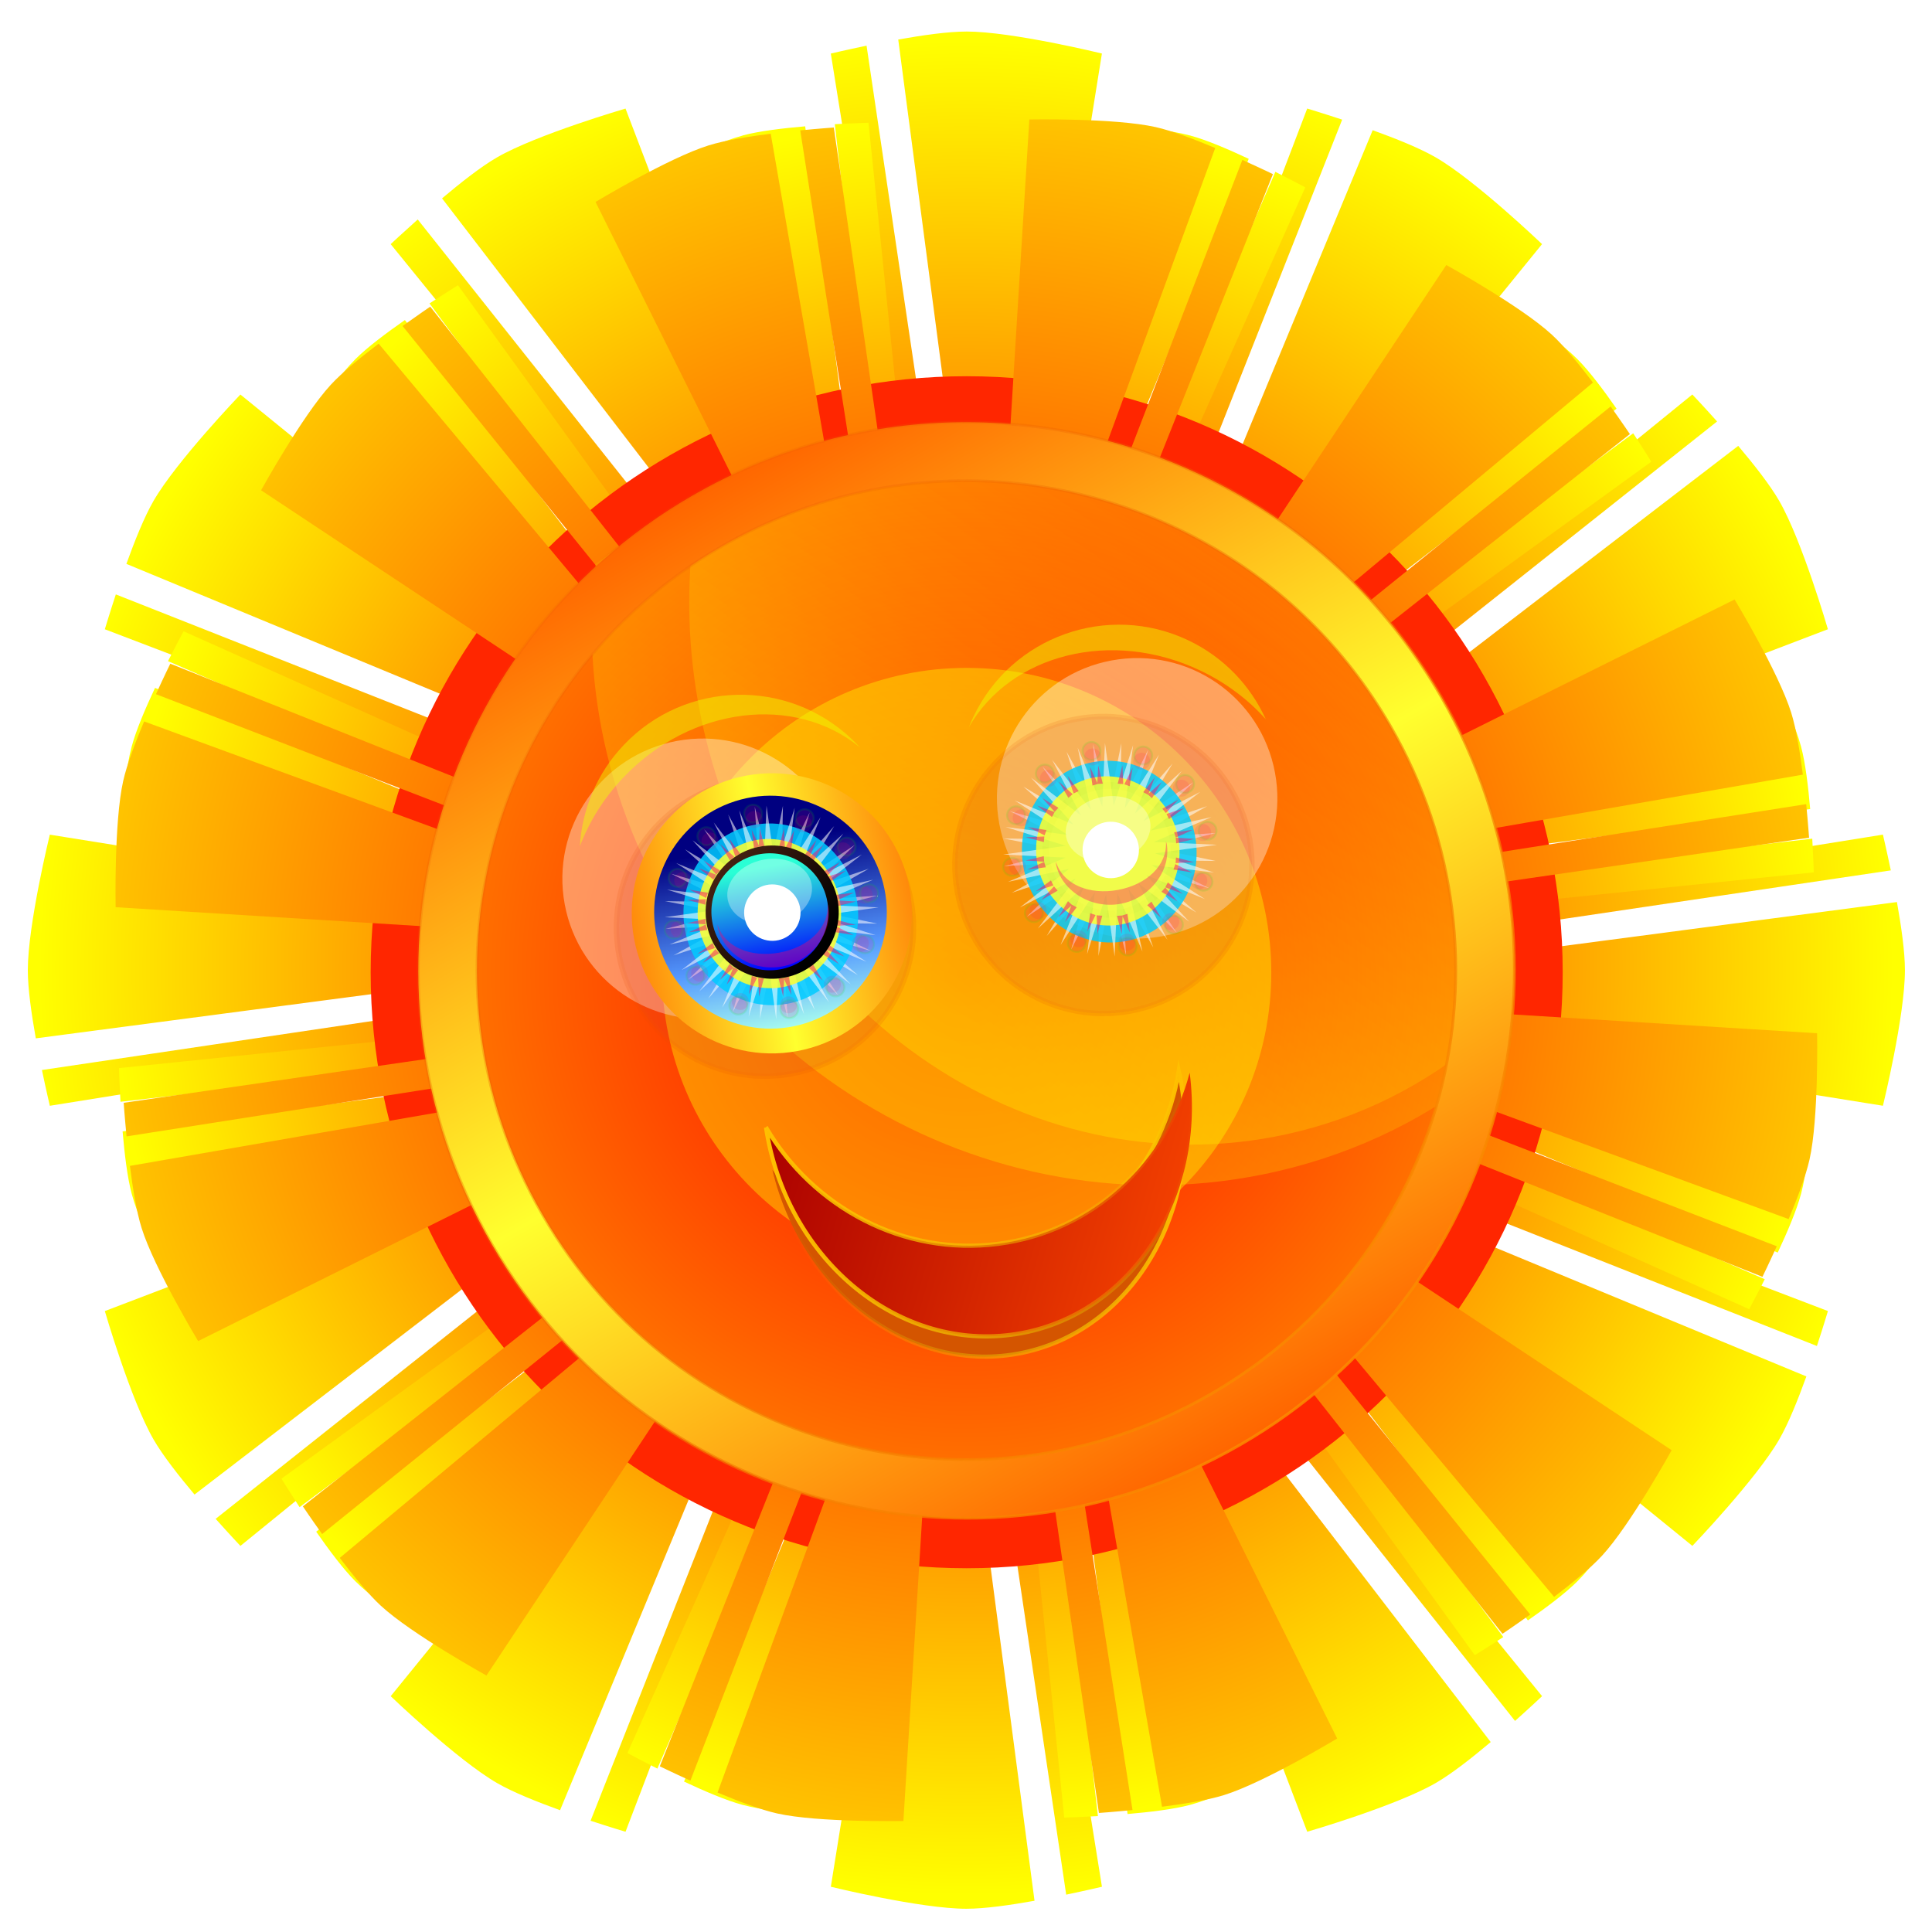<?xml version="1.0" encoding="UTF-8" standalone="no"?>
<!-- Created with Inkscape (http://www.inkscape.org/) -->
<svg
    xmlns:inkscape="http://www.inkscape.org/namespaces/inkscape"
    xmlns:rdf="http://www.w3.org/1999/02/22-rdf-syntax-ns#"
    xmlns="http://www.w3.org/2000/svg"
    xmlns:sodipodi="http://sodipodi.sourceforge.net/DTD/sodipodi-0.dtd"
    xmlns:cc="http://creativecommons.org/ns#"
    xmlns:xlink="http://www.w3.org/1999/xlink"
    xmlns:dc="http://purl.org/dc/elements/1.1/"
    xmlns:svg="http://www.w3.org/2000/svg"
    xmlns:ns1="http://sozi.baierouge.fr"
    id="svg2"
    sodipodi:docname="Sun.svg"
    viewBox="0 0 360 360"
    version="1.1"
    inkscape:version="0.47 r22583"
  >
  <title
      id="title3958"
    >Sun</title
  >
  <defs
      id="defs4"
    >
    <linearGradient
        id="linearGradient4693"
      >
      <stop
          id="stop4695"
          style="stop-color:#ffff00"
          offset="0"
      />
      <stop
          id="stop4697"
          style="stop-color:#ffff00;stop-opacity:0"
          offset="1"
      />
    </linearGradient
    >
    <linearGradient
        id="linearGradient3867"
      >
      <stop
          id="stop3869"
          style="stop-color:#ffbf00"
          offset="0"
      />
      <stop
          id="stop3871"
          style="stop-color:#e3e400;stop-opacity:0"
          offset="1"
      />
    </linearGradient
    >
    <linearGradient
        id="linearGradient3794"
      >
      <stop
          id="stop3796"
          style="stop-color:#ff6600"
          offset="0"
      />
      <stop
          id="stop3802"
          style="stop-color:#ffff2e"
          offset=".5"
      />
      <stop
          id="stop3798"
          style="stop-color:#ff6600"
          offset="1"
      />
    </linearGradient
    >
    <linearGradient
        id="linearGradient3600"
      >
      <stop
          id="stop3602"
          style="stop-color:#ff0000"
          offset="0"
      />
      <stop
          id="stop3604"
          style="stop-color:#ffff00"
          offset="1"
      />
    </linearGradient
    >
    <filter
        id="filter3828"
        height="1.442"
        width="1.442"
        color-interpolation-filters="sRGB"
        y="-.221"
        x="-.221"
        inkscape:collect="always"
      >
      <feGaussianBlur
          id="feGaussianBlur3830"
          stdDeviation="19.447"
          inkscape:collect="always"
      />
    </filter
    >
    <filter
        id="filter3840"
        height="2.03"
        width="2.03"
        color-interpolation-filters="sRGB"
        y="-.515"
        x="-.515"
        inkscape:collect="always"
      >
      <feGaussianBlur
          id="feGaussianBlur3842"
          stdDeviation="45.377"
          inkscape:collect="always"
      />
    </filter
    >
    <linearGradient
        id="linearGradient4457"
      >
      <stop
          id="stop4459"
          style="stop-color:#000080"
          offset="0"
      />
      <stop
          id="stop4461"
          style="stop-color:#5599ff"
          offset=".618"
      />
      <stop
          id="stop4463"
          style="stop-color:#aaffee"
          offset="1"
      />
    </linearGradient
    >
    <filter
        id="filter3970"
        width="1.265"
        y="-.132"
        x="-.133"
        height="1.264"
        color-interpolation-filters="sRGB"
        inkscape:collect="always"
      >
      <feGaussianBlur
          id="feGaussianBlur3972"
          stdDeviation="0.643"
          inkscape:collect="always"
      />
    </filter
    >
    <linearGradient
        id="linearGradient13924-7"
      >
      <stop
          id="stop13926-6"
          style="stop-color:#000000"
          offset="0"
      />
      <stop
          id="stop13928-4"
          style="stop-color:#482212"
          offset="1"
      />
    </linearGradient
    >
    <linearGradient
        id="linearGradient4451"
      >
      <stop
          id="stop4453"
          style="stop-color:#2affd5"
          offset="0"
      />
      <stop
          id="stop4455"
          style="stop-color:#0000ff"
          offset="1"
      />
    </linearGradient
    >
    <filter
        id="filter3851"
        width="1.14"
        y="-.154"
        x="-.07"
        height="1.307"
        color-interpolation-filters="sRGB"
        inkscape:collect="always"
      >
      <feGaussianBlur
          id="feGaussianBlur3853"
          stdDeviation="0.354"
          inkscape:collect="always"
      />
    </filter
    >
    <filter
        id="filter13349"
        inkscape:collect="always"
        color-interpolation-filters="sRGB"
      >
      <feGaussianBlur
          id="feGaussianBlur13351"
          stdDeviation="0.028"
          inkscape:collect="always"
      />
    </filter
    >
    <filter
        id="filter13483"
        inkscape:collect="always"
        color-interpolation-filters="sRGB"
      >
      <feGaussianBlur
          id="feGaussianBlur13485"
          stdDeviation="0.845"
          inkscape:collect="always"
      />
    </filter
    >
    <filter
        id="filter13387"
        inkscape:collect="always"
        color-interpolation-filters="sRGB"
      >
      <feGaussianBlur
          id="feGaussianBlur13389"
          stdDeviation="0.143"
          inkscape:collect="always"
      />
    </filter
    >
    <filter
        id="filter4146"
        inkscape:collect="always"
        color-interpolation-filters="sRGB"
      >
      <feGaussianBlur
          id="feGaussianBlur4148"
          stdDeviation="1.457"
          inkscape:collect="always"
      />
    </filter
    >
    <filter
        id="filter4362"
        inkscape:collect="always"
        color-interpolation-filters="sRGB"
      >
      <feGaussianBlur
          id="feGaussianBlur4364"
          stdDeviation="1.846"
          inkscape:collect="always"
      />
    </filter
    >
    <filter
        id="filter4943"
        height="1.673"
        width="1.673"
        color-interpolation-filters="sRGB"
        y="-.336"
        x="-.336"
        inkscape:collect="always"
      >
      <feGaussianBlur
          id="feGaussianBlur4945"
          stdDeviation="11.208"
          inkscape:collect="always"
      />
    </filter
    >
    <radialGradient
        id="radialGradient5274"
        xlink:href="#linearGradient3600"
        gradientUnits="userSpaceOnUse"
        cy="-2249.1"
        cx="-190"
        gradientTransform="matrix(.988 0 0 .988 -7.553 -27.681)"
        r="330.59"
        inkscape:collect="always"
    />
    <radialGradient
        id="radialGradient5276"
        xlink:href="#linearGradient3600"
        gradientUnits="userSpaceOnUse"
        cy="-2249.1"
        cx="-190"
        gradientTransform="matrix(-.878 .235 .235 .878 167.25 -228.84)"
        r="330.59"
        inkscape:collect="always"
    />
    <radialGradient
        id="radialGradient5278"
        xlink:href="#linearGradient3600"
        gradientUnits="userSpaceOnUse"
        cy="-2249.1"
        cx="-190"
        gradientTransform="matrix(-1.141 .357 .357 1.141 390.08 386.05)"
        r="330.59"
        inkscape:collect="always"
    />
    <linearGradient
        id="linearGradient5280"
        y2="-2143.4"
        xlink:href="#linearGradient4693"
        gradientUnits="userSpaceOnUse"
        x2="-350"
        gradientTransform="matrix(-1.097 .221 -.241 -1.006 -975.5 -4460.5)"
        y1="-2279.1"
        x1="-201.43"
        inkscape:collect="always"
    />
    <linearGradient
        id="linearGradient5282"
        y2="-2143.4"
        xlink:href="#linearGradient4693"
        gradientUnits="userSpaceOnUse"
        x2="-350"
        gradientTransform="matrix(-.977 .214 -.214 -.977 -870.3 -4408.8)"
        y1="-2279.1"
        x1="-201.43"
        inkscape:collect="always"
    />
    <linearGradient
        id="linearGradient5284"
        y2="-2249.1"
        xlink:href="#linearGradient3794"
        gradientUnits="userSpaceOnUse"
        x2="3"
        gradientTransform="matrix(.5 .866 -.866 .5 -2048 -959.99)"
        y1="-2249.1"
        x1="-383"
        inkscape:collect="always"
    />
    <linearGradient
        id="linearGradient5286"
        y2="-2442.6"
        gradientUnits="userSpaceOnUse"
        x2="-383.54"
        gradientTransform="translate(-5.205)"
        y1="-2055.5"
        x1="3.543"
        inkscape:collect="always"
      >
      <stop
          id="stop3885"
          style="stop-color:#ff9600"
          offset="0"
      />
      <stop
          id="stop3887"
          style="stop-color:#e34d00;stop-opacity:0"
          offset="1"
      />
    </linearGradient
    >
    <linearGradient
        id="linearGradient5288"
        y2="-2172.7"
        xlink:href="#linearGradient3867"
        gradientUnits="userSpaceOnUse"
        x2="-95.254"
        gradientTransform="matrix(-.794 .044 .038 .912 -259.07 -175.05)"
        y1="-2172.7"
        x1="-290.5"
        inkscape:collect="always"
    />
    <linearGradient
        id="linearGradient5290"
        y2="-2123.9"
        gradientUnits="userSpaceOnUse"
        x2="-290.9"
        gradientTransform="matrix(-.811 -.044 -.039 .912 -432.04 -199.62)"
        y1="-2221.6"
        x1="-94.854"
        inkscape:collect="always"
      >
      <stop
          id="stop3877"
          style="stop-color:#aa0000"
          offset="0"
      />
      <stop
          id="stop3879"
          style="stop-color:#ff4b00"
          offset="1"
      />
    </linearGradient
    >
    <linearGradient
        id="linearGradient5292"
        y2="-2172.7"
        xlink:href="#linearGradient3867"
        gradientUnits="userSpaceOnUse"
        x2="-95.254"
        gradientTransform="matrix(.811 .044 -.039 .912 -119.18 -182.65)"
        y1="-2172.7"
        x1="-290.5"
        inkscape:collect="always"
    />
    <linearGradient
        id="linearGradient5294"
        y2="278.47"
        xlink:href="#linearGradient3794"
        gradientUnits="userSpaceOnUse"
        x2="33.92"
        y1="278.47"
        x1="93.359"
        inkscape:collect="always"
    />
    <linearGradient
        id="linearGradient5296"
        y2="95.629"
        xlink:href="#linearGradient4457"
        gradientUnits="userSpaceOnUse"
        x2="-1819.5"
        y1="86.21"
        x1="-1820.7"
        inkscape:collect="always"
    />
    <linearGradient
        id="linearGradient5298"
        y2="85.612"
        xlink:href="#linearGradient13924-7"
        gradientUnits="userSpaceOnUse"
        x2="-1815.7"
        y1="92.549"
        x1="-1824.2"
        inkscape:collect="always"
    />
    <linearGradient
        id="linearGradient5300"
        y2="95.449"
        xlink:href="#linearGradient4451"
        gradientUnits="userSpaceOnUse"
        x2="-1819.8"
        y1="85.191"
        x1="-1820.6"
        inkscape:collect="always"
    />
  </defs
  >
  <sodipodi:namedview
      id="base"
      bordercolor="#666666"
      inkscape:pageshadow="2"
      inkscape:window-y="-8"
      pagecolor="#ffffff"
      inkscape:window-height="718"
      inkscape:window-maximized="1"
      inkscape:zoom="0.7"
      inkscape:window-x="-8"
      showgrid="false"
      borderopacity="1.0"
      inkscape:current-layer="layer1"
      inkscape:cx="13.582464"
      inkscape:cy="206.12038"
      inkscape:window-width="1280"
      inkscape:pageopacity="0.0"
      inkscape:document-units="px"
  />
  <g
      id="layer1"
      inkscape:label="Layer 1"
      inkscape:groupmode="layer"
      transform="translate(0 -692.36)"
    >
    <g
        id="g5166"
        transform="matrix(.529 0 0 .529 283.33 2062.9)"
      >
      <g
          id="g4924"
        >
        <path
            id="path3900"
            style="fill:url(#radialGradient5274)"
            d="m-195.2-2579.7c-6.521 0-15.526 1.302-24 2.812l17.969 136.47c-3.062 0.095-6.101 0.263-9.125 0.5l-20-134.81c-7.267 1.517-12.594 2.781-12.594 2.781l21.375 133.25c-15.908 2.193-31.184 6.336-45.594 12.188l-48.094-126.06s-31.285 9.125-45.25 17.188c-5.647 3.261-12.791 8.893-19.375 14.438l83.781 109.19c-2.58 1.604-5.129 3.248-7.625 4.969l-84.719-106.72c-5.535 4.947-9.531 8.688-9.531 8.688l85.125 104.75c-12.438 9.705-23.639 20.906-33.344 33.344l-104.72-85.125s-22.531 23.504-30.594 37.469c-3.261 5.647-6.633 14.094-9.562 22.188l127.16 52.656c-1.441 2.683-2.841 5.399-4.156 8.156l-126.72-50.062c-2.32 7.051-3.875 12.281-3.875 12.281l126.06 48.125c-5.85 14.408-9.995 29.688-12.188 45.594l-133.25-21.375s-7.75 31.624-7.75 47.75c0 6.521 1.302 15.526 2.812 24l136.44-17.969c0.095 3.062 0.263 6.101 0.5 9.125l-134.78 20c1.517 7.266 2.781 12.594 2.781 12.594l133.25-21.375c2.192 15.905 6.306 31.186 12.156 45.594l-126.03 48.094s9.093 31.254 17.156 45.219c3.26 5.647 8.893 12.822 14.438 19.406l109.19-83.812c1.606 2.584 3.245 5.156 4.969 7.656l-106.72 84.719c4.947 5.535 8.719 9.531 8.719 9.531l104.72-85.125c9.705 12.438 20.905 23.639 33.344 33.344l-85.125 104.72s23.503 22.531 37.469 30.594c5.647 3.26 14.094 6.633 22.188 9.562l52.656-127.16c2.682 1.441 5.4 2.81 8.156 4.125l-50.062 126.75c7.051 2.32 12.312 3.875 12.312 3.875l48.094-126.03c14.408 5.85 29.689 9.964 45.594 12.156l-21.375 133.25s31.624 7.75 47.75 7.75c6.521 0 15.526-1.302 24-2.812l-17.969-136.47c3.062-0.095 6.101-0.232 9.125-0.469l20 134.78c7.267-1.517 12.594-2.781 12.594-2.781l-21.375-133.25c15.905-2.192 31.186-6.306 45.594-12.156l48.094 126.03s31.285-9.093 45.25-17.156c5.647-3.261 12.791-8.893 19.375-14.438l-83.812-109.19c2.582-1.605 5.127-3.278 7.625-5l84.75 106.75c5.535-4.947 9.531-8.719 9.531-8.719l-85.125-104.72c12.439-9.705 23.638-20.905 33.344-33.344l104.72 85.125s22.531-23.535 30.594-37.5c3.26-5.647 6.633-14.094 9.562-22.188l-127.13-52.656c1.431-2.665 2.818-5.386 4.125-8.125l126.72 50.062c2.32-7.052 3.875-12.312 3.875-12.312l-126.03-48.125c5.845-14.4 9.965-29.667 12.156-45.562l133.25 21.375s7.75-31.624 7.75-47.75c0-6.521-1.302-15.526-2.812-24l-136.44 17.969c-0.094-3.053-0.264-6.109-0.5-9.125l134.78-20c-1.517-7.266-2.781-12.594-2.781-12.594l-133.25 21.375c-2.192-15.901-6.308-31.189-12.156-45.594l126.03-48.125s-9.093-31.254-17.156-45.219c-3.26-5.647-8.893-12.791-14.438-19.375l-109.16 83.781c-1.617-2.601-3.295-5.14-5.031-7.656l106.75-84.719c-4.947-5.535-8.719-9.5-8.719-9.5l-104.72 85.125c-9.714-12.449-20.924-23.664-33.375-33.375l85.156-104.72s-23.503-22.5-37.469-30.562c-5.647-3.261-14.094-6.633-22.188-9.562l-52.656 127.12c-2.682-1.441-5.4-2.81-8.156-4.125l50.062-126.72c-7.051-2.32-12.312-3.906-12.312-3.906l-48.094 126.06c-14.41-5.852-29.686-9.995-45.594-12.188l21.375-133.25s-31.624-7.75-47.75-7.75z"
        />
        <path
            id="path3804"
            style="fill:url(#radialGradient5276)"
            d="m-273.99-2543.1c5.799-1.554 14.118-2.541 22.014-3.218l16.539 125.65c2.745-0.645 5.489-1.22 8.234-1.73l-14.338-124.66c6.824-0.382 11.863-0.527 11.863-0.527l12.743 123.59c14.669-1.841 29.242-1.796 43.451-0.026l12.731-123.57s29.996 0.66 44.337 4.502c5.799 1.554 13.494 4.86 20.671 8.223l-48.49 117.07c2.676 0.811 5.335 1.666 7.965 2.602l49.912-115.09c6.101 3.081 10.546 5.455 10.546 5.455l-50.742 113.44c13.374 5.667 26.004 12.959 37.599 21.708l72.844-100.66s25.638 15.533 36.136 26.031c4.245 4.245 9.257 10.953 13.791 17.453l-100.53 77.128c1.921 2.042 3.813 4.124 5.64 6.263l100.76-74.718c3.743 5.718 6.373 9.999 6.373 9.999l-100.64 72.838c8.636 11.419 15.963 24.021 21.703 37.643l113.41-50.762s14.428 26.277 18.271 40.618c1.554 5.799 2.541 14.118 3.218 22.014l-125.62 16.532c0.645 2.745 1.22 5.489 1.73 8.234l124.63-14.331c0.382 6.824 0.528 11.862 0.528 11.862l-123.59 12.743c1.84 14.667 1.823 29.237 0.054 43.444l123.54 12.738s-0.639 29.961-4.482 44.302c-1.554 5.799-4.853 13.522-8.215 20.699l-117.07-48.517c-0.813 2.681-1.657 5.359-2.594 7.993l115.09 49.912c-3.081 6.101-5.482 10.554-5.482 10.554l-113.41-50.75c-5.667 13.374-12.958 26.004-21.708 37.599l100.66 72.844s-15.533 25.638-26.031 36.136c-4.245 4.245-10.953 9.257-17.453 13.791l-77.128-100.53c-2.042 1.921-4.133 3.786-6.271 5.612l74.725 100.79c-5.718 3.743-10.026 6.38-10.026 6.38l-72.803-100.62c-11.419 8.636-24.028 15.936-37.651 21.675l50.762 113.41s-26.277 14.428-40.618 18.271c-5.799 1.554-14.118 2.542-22.014 3.218l-16.539-125.65c-2.745 0.645-5.481 1.248-8.227 1.758l14.331 124.63c-6.824 0.382-11.863 0.527-11.863 0.527l-12.743-123.59c-14.667 1.84-29.237 1.823-43.444 0.054l-12.738 123.54s-29.989-0.632-44.33-4.475c-5.799-1.554-13.494-4.86-20.671-8.223l48.517-117.07c-2.679-0.812-5.34-1.693-7.973-2.63l-49.932 115.13c-6.101-3.081-10.554-5.483-10.554-5.483l50.749-113.41c-13.374-5.667-26.004-12.958-37.599-21.708l-72.844 100.66s-25.645-15.561-36.143-26.059c-4.245-4.245-9.257-10.953-13.791-17.453l100.51-77.121c-1.908-2.029-3.79-4.119-5.605-6.243l-100.76 74.718c-3.743-5.718-6.38-10.026-6.38-10.026l100.61-72.83c-8.629-11.414-15.932-24.009-21.668-37.623l-113.41 50.762s-14.428-26.277-18.271-40.618c-1.554-5.799-2.541-14.118-3.218-22.014l125.62-16.532c-0.644-2.738-1.221-5.496-1.73-8.234l-124.63 14.331c-0.382-6.824-0.528-11.863-0.528-11.863l123.59-12.743c-1.84-14.663-1.822-29.24-0.054-43.444l-123.55-12.766s0.639-29.961 4.482-44.302c1.554-5.799 4.86-13.494 8.223-20.671l117.04 48.497c0.818-2.699 1.706-5.356 2.65-8.008l-115.12-49.905c3.081-6.101 5.49-10.526 5.49-10.526l113.41 50.75c5.672-13.386 12.969-26.031 21.728-37.634l-100.68-72.836s15.541-25.61 26.039-36.108c4.245-4.245 10.953-9.257 17.453-13.791l77.121 100.51c2.042-1.92 4.133-3.786 6.271-5.612l-74.717-100.76c5.718-3.743 10.019-6.408 10.019-6.408l72.81 100.65c11.42-8.638 24.019-15.963 37.643-21.703l-50.762-113.41s26.277-14.428 40.618-18.271z"
        />
        <path
            id="path3826"
            sodipodi:rx="105.71429"
            sodipodi:ry="105.71429"
            style="filter:url(#filter3828);fill:#ff2600"
            sodipodi:type="arc"
            d="m-165.71-2289.1c0 58.384-47.33 105.71-105.71 105.71-58.384 0-105.71-47.33-105.71-105.71 0-58.384 47.33-105.71 105.71-105.71 58.384 0 105.71 47.33 105.71 105.71z"
            transform="matrix(1.986 0 0 1.986 343.95 2297.8)"
            sodipodi:cy="-2289.0664"
            sodipodi:cx="-271.42856"
        />
        <path
            id="path3813"
            style="fill:url(#radialGradient5278)"
            d="m-285.98-2539.6c5.731-1.791 14.002-3.119 21.863-4.118l21.68 124.86c2.717-0.757 5.434-1.444 8.156-2.066l-19.44-123.96c6.802-0.662 11.831-1.014 11.831-1.014l17.803 122.97c14.581-2.441 29.144-2.994 43.414-1.809l7.651-123.99s29.998-0.571 44.485 2.68c5.858 1.315 13.682 4.303 20.991 7.368l-43.646 118.96c2.707 0.701 5.399 1.446 8.065 2.273l45.148-117.05c6.222 2.828 10.761 5.017 10.761 5.017l-46.045 115.43c13.595 5.113 26.514 11.881 38.458 20.147l68.653-103.56s26.253 14.468 37.174 24.527c4.416 4.068 9.699 10.564 14.496 16.873l-97.286 81.188c2.003 1.962 3.979 3.964 5.892 6.026l97.613-78.789c3.974 5.56 6.777 9.729 6.777 9.729l-97.569 76.906c9.097 11.055 16.935 23.346 23.229 36.721l111.23-55.372s15.494 25.663 19.922 39.834c1.791 5.731 3.119 14.002 4.118 21.863l-124.83 21.672c0.757 2.717 1.444 5.434 2.066 8.156l123.94-19.432c0.662 6.802 1.014 11.831 1.014 11.831l-122.97 17.803c2.441 14.579 3.021 29.137 1.836 43.405l123.96 7.659s0.59 29.962-2.661 44.449c-1.315 5.858-4.294 13.71-7.359 21.018l-118.97-43.673c-0.702 2.712-1.436 5.422-2.264 8.092l117.05 45.148c-2.828 6.222-5.045 10.77-5.045 10.77l-115.4-46.054c-5.114 13.596-11.881 26.514-20.147 38.458l103.56 68.653s-14.468 26.253-24.527 37.174c-4.068 4.416-10.564 9.699-16.873 14.496l-81.188-97.286c-1.961 2.003-3.974 3.952-6.035 5.864l78.797 97.641c-5.56 3.974-9.756 6.786-9.756 6.786l-76.87-97.55c-11.055 9.097-23.354 16.908-36.73 23.202l55.371 111.23s-25.663 15.494-39.834 19.922c-5.731 1.79-14.002 3.119-21.863 4.118l-21.68-124.86c-2.717 0.757-5.425 1.472-8.148 2.094l19.432 123.94c-6.802 0.662-11.831 1.014-11.831 1.014l-17.803-122.97c-14.579 2.44-29.137 3.021-43.405 1.836l-7.659 123.96s-29.99 0.599-44.476-2.652c-5.858-1.315-13.682-4.303-20.991-7.368l43.673-118.97c-2.71-0.701-5.405-1.473-8.074-2.3l-45.167 117.08c-6.222-2.828-10.77-5.045-10.77-5.045l46.054-115.4c-13.596-5.113-26.513-11.881-38.458-20.147l-68.653 103.56s-26.262-14.496-37.182-24.554c-4.416-4.068-9.699-10.564-14.496-16.873l97.258-81.179c-1.99-1.949-3.956-3.96-5.856-6.008l-97.613 78.788c-3.975-5.56-6.786-9.756-6.786-9.756l97.541-76.897c-9.09-11.05-16.903-23.335-23.193-36.702l-111.23 55.371s-15.494-25.663-19.922-39.834c-1.79-5.731-3.119-14.002-4.118-21.863l124.83-21.672c-0.755-2.709-1.445-5.441-2.066-8.156l-123.94 19.432c-0.662-6.802-1.014-11.831-1.014-11.831l122.97-17.803c-2.44-14.576-3.02-29.141-1.836-43.405l-123.97-7.687s-0.59-29.962 2.661-44.449c1.315-5.858 4.303-13.682 7.368-20.991l118.93 43.654c0.706-2.73 1.485-5.422 2.319-8.11l-117.07-45.14c2.828-6.222 5.053-10.742 5.053-10.742l115.4 46.054c5.118-13.607 11.89-26.541 20.166-38.494l-103.59-68.644s14.477-26.226 24.536-37.146c4.068-4.416 10.564-9.699 16.873-14.496l81.179 97.258c1.961-2.002 3.974-3.952 6.035-5.864l-78.788-97.613c5.56-3.975 9.748-6.814 9.748-6.814l76.878 97.577c11.056-9.099 23.344-16.935 36.721-23.229l-55.371-111.23s25.663-15.494 39.834-19.922z"
        />
        <path
            id="path5162"
            style="opacity:.274;fill:url(#linearGradient5280)"
            d="m-90.904-2177.1c29.077-5.853 54.991-18.058 76.684-34.84 2.569-21.466 1.426-43.88-3.965-66.41-24.589-102.77-128.03-169.26-231.01-148.53-29.061 5.85-54.971 18.034-76.658 34.802-2.573 21.475-1.421 43.901 3.973 66.441 24.589 102.77 128 169.27 230.98 148.54z"
        />
        <path
            id="path4393"
            style="opacity:.274;fill:url(#linearGradient5282)"
            d="m-82.38-2191.3c25.899-5.684 48.981-17.536 68.304-33.834 2.288-20.846 1.27-42.613-3.532-64.492-21.902-99.798-114.04-164.38-205.77-144.24-25.885 5.681-48.964 17.514-68.28 33.797-2.292 20.855-1.266 42.633 3.538 64.523 21.902 99.798 114.01 164.38 205.74 144.25z"
        />
        <path
            id="path3771"
            sodipodi:rx="105.71429"
            sodipodi:ry="105.71429"
            style="opacity:.625;filter:url(#filter3840);fill:#ffff00"
            sodipodi:type="arc"
            d="m-165.71-2289.1c0 58.384-47.33 105.71-105.71 105.71-58.384 0-105.71-47.33-105.71-105.71 0-58.384 47.33-105.71 105.71-105.71 58.384 0 105.71 47.33 105.71 105.71z"
            transform="matrix(1.015 0 0 1.015 80.395 75.178)"
            sodipodi:cy="-2289.0664"
            sodipodi:cx="-271.42856"
        />
        <path
            id="path3789"
            sodipodi:nodetypes="ccsscccssscc"
            style="stroke:url(#linearGradient5286);fill:url(#linearGradient5284)"
            d="m-195.74-2442.1c-32.637 0.06-65.679 8.387-95.969 25.875-92.313 53.297-123.95 171.34-70.656 263.66 53.297 92.312 171.34 123.92 263.66 70.625 92.313-53.297 123.95-171.34 70.656-263.66-35.809-62.022-100.86-96.622-167.69-96.5zm0.062 20.625c59.68-0.103 117.74 30.83 149.72 86.219 47.596 82.439 19.377 187.84-63.062 235.44-82.439 47.596-187.84 19.346-235.44-63.094-47.596-82.439-19.377-187.84 63.062-235.44 27.05-15.617 56.573-23.074 85.719-23.125z"
        />
      </g
      >
      <g
          id="g5052"
          transform="matrix(.983 -0.182 0.182 .983 401.63 -62.517)"
        >
        <path
            id="path4933"
            sodipodi:rx="40"
            sodipodi:ry="40"
            style="opacity:.606;filter:url(#filter4943);fill:#ffffff"
            sodipodi:type="arc"
            d="m-684.29-2253.4c0 22.091-17.909 40-40 40s-40-17.909-40-40 17.909-40 40-40 40 17.909 40 40z"
            transform="matrix(1.235 0 0 1.235 775.85 475.02)"
            sodipodi:cy="-2253.3521"
            sodipodi:cx="-724.28571"
        />
        <path
            id="path4947"
            sodipodi:rx="40"
            sodipodi:ry="40"
            style="opacity:.606;filter:url(#filter4943);fill:#ffffff"
            sodipodi:type="arc"
            d="m-684.29-2253.4c0 22.091-17.909 40-40 40s-40-17.909-40-40 17.909-40 40-40 40 17.909 40 40z"
            transform="matrix(1.235 0 0 1.235 620.13 475.02)"
            sodipodi:cy="-2253.3521"
            sodipodi:cx="-724.28571"
        />
        <g
            id="g4798"
            transform="matrix(.954 0 0 .954 -13.129 -98.576)"
          >
          <path
              id="path4352"
              style="filter:url(#filter4362);stroke:url(#linearGradient5288);stroke-miterlimit:6.7;stroke-width:1.534;fill:#d45500"
              d="m-113.82-2214.1c1.499 48.455-31.208 89.443-73.48 91.786-42.255 2.341-78.182-34.812-80.773-83.18 14.195 30.791 44.79 51.192 79.35 49.277 34.586-1.916 63.369-25.628 74.903-57.882z"
          />
          <path
              id="path3862"
              style="stroke:url(#linearGradient5292);stroke-miterlimit:6.7;stroke-width:1.55;fill:url(#linearGradient5290)"
              d="m-267.52-2221.3c-1.531 48.447 31.873 89.427 75.046 91.769 43.155 2.341 79.848-34.806 82.495-83.166-14.498 30.786-45.744 51.183-81.042 49.268-35.323-1.916-64.72-25.623-76.499-57.872z"
          />
        </g
        >
        <g
            id="g4493"
            transform="matrix(.954 0 0 .954 -9.042 -102.66)"
          >
          <path
              id="path4128"
              sodipodi:rx="48.57143"
              sodipodi:ry="48.57143"
              style="opacity:.37;filter:url(#filter4146);stroke:#e34d00;stroke-miterlimit:6.7;stroke-width:1.8;fill:#c83737"
              sodipodi:type="arc"
              d="m-214.29-2321.2c0 26.825-21.746 48.571-48.571 48.571s-48.571-21.746-48.571-48.571 21.746-48.572 48.571-48.572 48.571 21.746 48.571 48.572z"
              transform="matrix(1.129 0 0 1.129 38.02 330.99)"
              sodipodi:cy="-2321.2092"
              sodipodi:cx="-262.85715"
          />
          <g
              id="g14009"
              transform="matrix(1.191 0 0 1.191 -367.79 -3234.3)"
            >
            <path
                id="path14011"
                sodipodi:rx="22.728432"
                sodipodi:ry="22.728432"
                style="fill:url(#linearGradient5294)"
                sodipodi:type="arc"
                d="m86.368 278.47c0 12.553-10.176 22.728-22.728 22.728-12.553 0-22.728-10.176-22.728-22.728 0-12.553 10.176-22.728 22.728-22.728 12.553 0 22.728 10.176 22.728 22.728z"
                transform="matrix(1.911 0 0 1.911 -27.173 257.02)"
                sodipodi:cy="278.47458"
                sodipodi:cx="63.63961"
            />
            <g
                id="g14013"
                transform="matrix(.754 0 0 .754 25.471 189.53)"
              >
              <path
                  id="path14015"
                  sodipodi:rx="5.833631"
                  sodipodi:ry="5.833631"
                  style="fill:url(#linearGradient5296)"
                  sodipodi:type="arc"
                  d="m-1814.4 89.636c0 3.222-2.612 5.834-5.834 5.834-3.222 0-5.834-2.612-5.834-5.834s2.612-5.834 5.834-5.834c3.222 0 5.834 2.612 5.834 5.834z"
                  transform="matrix(-8.135 1.021 1.02 8.146 -14808 1923)"
                  sodipodi:cy="89.636299"
                  sodipodi:cx="-1820.2697"
              />
              <path
                  id="path14017"
                  sodipodi:rx="30"
                  sodipodi:ry="30"
                  style="fill:#000000"
                  sodipodi:type="arc"
                  d="m92.857 184.29c0 16.569-13.431 30-30 30s-30-13.431-30-30 13.431-30 30-30 30 13.431 30 30z"
                  transform="matrix(.929 0 0 .929 33.061 623.74)"
                  sodipodi:cy="184.28572"
                  sodipodi:cx="62.857143"
              />
              <path
                  id="path14019"
                  sodipodi:rx="30"
                  sodipodi:ry="30"
                  style="fill:#ffffff"
                  sodipodi:type="arc"
                  d="m92.857 184.29c0 16.569-13.431 30-30 30s-30-13.431-30-30 13.431-30 30-30 30 13.431 30 30z"
                  transform="matrix(.833 0 0 .833 39.047 641.29)"
                  sodipodi:cy="184.28572"
                  sodipodi:cx="62.857143"
              />
              <path
                  id="path14021"
                  style="opacity:.558;fill:#ffffff"
                  d="m81.229 752.03 8.309 24.918 3.013-26.04 1.711 25.966 9.769-24.224-5.246 25.517 15.575-20.865-11.561 23.335 20.43-15.958-17.235 19.416 24.159-10.258-21.595 14.392 25.458-3.71-24.327 8.45 25.758 3.078-25.684 1.652 23.636 9.65-25.426-5.003 20.838 15.594-23.305-11.576 16.188 20.398-19.64-17.199 10.184 23.942-14.432-21.873 3.822 25.99-8.498-24.608-3.074 25.791-1.65-25.716-9.579 23.915 5.056-25.209-15.632 20.615 11.311-23.275-20.181 15.899 16.987-19.355-23.661 10.137 21.346-14.332-25.518 3.461 24.386-8.201-25.507-3.136 25.932-1.713-24.134-9.53 25.176 5.062-20.589-15.654 23.306 11.576-15.939-20.457 19.331 17.008-10.124-23.692 14.373 21.622-3.511-25.8zm8.966 33.202-1.994 0.476-2.125 1.033-2.193 1.843-1.708 2.784-0.452 1.426-0.037 3.172 0.534 2.246 1.402 2.568 1.413 1.507 2.161 1.331 3.097 0.836h2.363l1.994-0.476 1.875-0.975 2.383-2.152 1.329-2.164 0.769-2.295-0.037-2.364-0.595-2.496-1.401-2.565-1.414-1.51-1.912-1.389-3.097-0.836h-2.363z"
              />
              <path
                  id="path14023"
                  sodipodi:rx="5.833631"
                  sodipodi:ry="5.833631"
                  style="opacity:.918;filter:url(#filter3970);fill:#00ccff"
                  sodipodi:type="arc"
                  d="m-1814.4 89.636c0 3.222-2.612 5.834-5.834 5.834-3.222 0-5.834-2.612-5.834-5.834s2.612-5.834 5.834-5.834c3.222 0 5.834 2.612 5.834 5.834z"
                  transform="matrix(-6.065 -1.056 -1.012 6.326 -10858 -1693.6)"
                  sodipodi:cy="89.636299"
                  sodipodi:cx="-1820.2697"
              />
              <path
                  id="path14025"
                  style="opacity:.558;fill:#ffffff"
                  d="m86.026 751.21 5.539 25.677 5.838-25.554-1.135 26 12.355-23.012-8.001 24.792 17.76-19.036-14.041 21.93 22.05-13.626-19.252 17.413 25.134-7.55-23.036 11.94 25.709-0.906-25.104 5.735 25.267 5.879-25.71-1.168 22.441 12.18-24.727-7.756 19.011 17.782-21.902-14.057 13.863 22.047-17.645-19.246 7.509 24.914-11.955-23.322 0.96 26.252-5.76-25.39-5.871 25.299 1.167-25.745-12.133 22.724 7.778-24.504-17.791 18.781 13.786-21.897-21.797 13.595 19-17.381-24.628 7.486 22.783-11.908-25.742 0.65 25.136-5.482-25.012-5.91 25.964 1.138-22.948-12.117 24.473 7.788-18.756-17.813 21.901 14.058-13.609-22.08 17.358 19.024-7.477-24.659 11.925 23.067-0.677-26.03zm5.286 33.982-2.034 0.256-2.224 0.801-2.381 1.591-2.003 2.58-0.606 1.367-0.383 3.152 0.287 2.292 1.115 2.704 1.239 1.653 2.002 1.559 2.987 1.175 2.352 0.22 2.034-0.256 1.969-0.766 2.605-1.877 1.557-2.006 1.016-2.196 0.228-2.355-0.318-2.546-1.116-2.703-1.239-1.653-1.748-1.592-2.986-1.176-2.353-0.22z"
              />
              <path
                  id="path14027"
                  sodipodi:rx="5.833631"
                  sodipodi:ry="5.833631"
                  style="opacity:.918;filter:url(#filter3970);fill:#ffff2b"
                  sodipodi:type="arc"
                  d="m-1814.4 89.636c0 3.222-2.612 5.834-5.834 5.834-3.222 0-5.834-2.612-5.834-5.834s2.612-5.834 5.834-5.834c3.222 0 5.834 2.612 5.834 5.834z"
                  transform="matrix(-4.98 -.867 -.831 5.195 -8899.8 -1248.6)"
                  sodipodi:cy="89.636299"
                  sodipodi:cx="-1820.2697"
              />
              <path
                  id="path14029"
                  style="opacity:.476;fill:#ff0066"
                  d="m102.79 761.72-3.278 7.017 2.226 0.582 1.053-7.599zm-9.78-1.853-1.689 7.046-1.733-7.024-0.427 7.725 2.203-0.269 2.126 0.268-0.48-7.747zm13.742 3.503-4.596 6.131 2.011 1.157 2.585-7.288zm-26.929-1.555 1.131 7.586 2.204-0.595-3.335-6.991zm35.173 7.133-5.795 5.14 1.767 1.4 0.031 0.006 1.284 1.693 5.114-5.798-6.16 3.731 3.758-6.171zm-39.125-5.461 2.627 7.271 2.024-1.152-4.651-6.119zm47.111 16.162-7.296 2.589 1.127 1.986 6.168-4.576zm-55.071-10.778 4.005 6.574 1.781-1.397-5.786-5.177zm-2.629 2.689 5.146 5.763 1.444-1.823-6.59-3.94zm59.309 12.028-7.604 1.062 0.62 2.241 6.985-3.303zm-64.674-4.034 6.163 4.603 1.119-1.986-7.282-2.616zm66.5 13.486-7.725-0.427 0.288 2.272 7.438-1.844zm-7.481 1.901-0.244 2.327 7.709-0.455-7.465-1.872zm-53.045-10.334-7.624-1.09 7.011 3.31 0.613-2.219zm51.678 18.357-0.582 2.226 7.567 1.046-6.986-3.272zm-53.382-10.435-7.728 0.386 7.465 1.872 0.263-2.258zm-0.282 2.352-7.469 1.838 7.719 0.459-0.25-2.297zm52.9 10.728-1.157 2.011 7.288 2.585-6.131-4.596zm-51.526-2.735-7.01 3.266 7.604-1.062-0.595-2.204zm47.116 9.555-1.406 1.798 6.59 3.94-5.184-5.739zm-1.456 1.885-1.818 1.422 5.792 5.146-3.974-6.567zm-44.891-8.811-6.168 4.576 7.321-2.552-1.152-2.024zm38.278 13.491-1.986 1.127 4.651 6.119-2.664-7.246zm-33.723-6.416-5.139 5.761 6.16-3.731-3.758 6.171 5.82-5.102-1.792-1.438-0.031-0.006-1.259-1.655zm8.122 6.497-2.616 7.282 4.596-6.131-1.98-1.15zm15.007 3.043-2.234 0.263-0.069 0.018-2.095-0.262 0.517 7.722 1.689-7.046 1.733 7.024 0.459-7.719zm-12.608-1.711-1.053 7.599 3.31-7.011-2.257-0.588z"
              />
              <path
                  id="path14031"
                  sodipodi:rx="5.833631"
                  sodipodi:ry="5.833631"
                  style="fill:url(#linearGradient5298)"
                  sodipodi:type="arc"
                  d="m-1814.4 89.636c0 3.222-2.612 5.834-5.834 5.834-3.222 0-5.834-2.612-5.834-5.834s2.612-5.834 5.834-5.834c3.222 0 5.834 2.612 5.834 5.834z"
                  transform="matrix(-4.627 -.773 -.772 4.633 -8261.3 -1027.5)"
                  sodipodi:cy="89.636299"
                  sodipodi:cx="-1820.2697"
              />
              <path
                  id="path14033"
                  sodipodi:rx="5.833631"
                  sodipodi:ry="5.833631"
                  style="fill:url(#linearGradient5300)"
                  sodipodi:type="arc"
                  d="m-1814.4 89.636c0 3.222-2.612 5.834-5.834 5.834-3.222 0-5.834-2.612-5.834-5.834s2.612-5.834 5.834-5.834c3.222 0 5.834 2.612 5.834 5.834z"
                  transform="matrix(-4.103 .351 .35 4.109 -7409 1065.1)"
                  sodipodi:cy="89.636299"
                  sodipodi:cx="-1820.2697"
              />
              <g
                  id="g14035"
                  transform="translate(0 -2.322)"
                >
                <path
                    id="path14037"
                    sodipodi:rx="1.5909903"
                    sodipodi:ry="1.5909903"
                    style="fill:#ffffff"
                    sodipodi:type="arc"
                    d="m-1819.2 89.106c0 0.879-0.712 1.591-1.591 1.591s-1.591-0.712-1.591-1.591c0-0.879 0.712-1.591 1.591-1.591s1.591 0.712 1.591 1.591z"
                    transform="matrix(-7.189 -1.201 -1.2 7.198 -12891 -2030.8)"
                    sodipodi:cy="89.105965"
                    sodipodi:cx="-1820.7999"
                />
                <path
                    id="path14039"
                    sodipodi:nodetypes="cssscscc"
                    transform="matrix(3.796 0 0 3.683 22727 -12804)"
                    style="opacity:.611;filter:url(#filter3851);fill:#ff0066"
                    d="m-5969 3693.2c0 0.085-0.031 0.163-0.031 0.249 0 2.911 2.736 5.674 6.094 5.674s6.094-2.763 6.094-5.674c0-0.087-0.027-0.164-0.031-0.249-0.311 2.658-2.914 4.345-6.062 4.345s-5.751-1.687-6.062-4.345h-0.001z"
                />
                <path
                    id="path14041"
                    sodipodi:rx="1.3125"
                    sodipodi:ry="1.4375"
                    style="opacity:.577;filter:url(#filter13349);fill:#ffffff"
                    sodipodi:type="arc"
                    d="m-1579.5 53.175c0 0.794-0.588 1.438-1.312 1.438s-1.312-0.644-1.312-1.438 0.588-1.438 1.312-1.438 1.312 0.644 1.312 1.438z"
                    transform="matrix(13.374 0 0 9.361 21234 290.97)"
                    sodipodi:cy="53.174675"
                    sodipodi:cx="-1580.8125"
                />
              </g
              >
              <g
                  id="g14043"
                  style="filter:url(#filter13483);stroke:#00ef06;stroke-width:0.8;fill:#ff0066"
                  transform="matrix(1.055 0 0 1.055 -5.069 -43.88)"
                >
                <path
                    id="path14045"
                    sodipodi:rx="2.8571429"
                    sodipodi:ry="2.8571429"
                    style="opacity:.341;filter:url(#filter13387);stroke:#00ef06;stroke-width:.654;fill:#ff0066"
                    sodipodi:type="arc"
                    d="m91.071 285.36c0 1.578-1.279 2.857-2.857 2.857-1.578 0-2.857-1.279-2.857-2.857 0-1.578 1.279-2.857 2.857-2.857 1.578 0 2.857 1.279 2.857 2.857z"
                    transform="matrix(1.223 0 0 1.223 -16.477 484.38)"
                    sodipodi:cy="285.35715"
                    sodipodi:cx="88.214287"
                />
                <path
                    id="path14047"
                    sodipodi:rx="2.8571429"
                    sodipodi:ry="2.8571429"
                    style="opacity:.341;filter:url(#filter13387);stroke:#00ef06;stroke-width:.654;fill:#ff0066"
                    sodipodi:type="arc"
                    d="m91.071 285.36c0 1.578-1.279 2.857-2.857 2.857-1.578 0-2.857-1.279-2.857-2.857 0-1.578 1.279-2.857 2.857-2.857 1.578 0 2.857 1.279 2.857 2.857z"
                    transform="matrix(1.223 0 0 1.223 -16.477 406.88)"
                    sodipodi:cy="285.35715"
                    sodipodi:cx="88.214287"
                />
                <path
                    id="path14049"
                    sodipodi:rx="2.8571429"
                    sodipodi:ry="2.8571429"
                    style="opacity:.341;filter:url(#filter13387);stroke:#00ef06;stroke-width:.654;fill:#ff0066"
                    sodipodi:type="arc"
                    d="m91.071 285.36c0 1.578-1.279 2.857-2.857 2.857-1.578 0-2.857-1.279-2.857-2.857 0-1.578 1.279-2.857 2.857-2.857 1.578 0 2.857 1.279 2.857 2.857z"
                    transform="matrix(0 1.223 -1.223 0 401.73 686.78)"
                    sodipodi:cy="285.35715"
                    sodipodi:cx="88.214287"
                />
                <path
                    id="path14051"
                    sodipodi:rx="2.8571429"
                    sodipodi:ry="2.8571429"
                    style="opacity:.341;filter:url(#filter13387);stroke:#00ef06;stroke-width:.654;fill:#ff0066"
                    sodipodi:type="arc"
                    d="m91.071 285.36c0 1.578-1.279 2.857-2.857 2.857-1.578 0-2.857-1.279-2.857-2.857 0-1.578 1.279-2.857 2.857-2.857 1.578 0 2.857 1.279 2.857 2.857z"
                    transform="matrix(0 1.223 -1.223 0 479.23 686.78)"
                    sodipodi:cy="285.35715"
                    sodipodi:cx="88.214287"
                />
                <path
                    id="path14053"
                    sodipodi:rx="2.8571429"
                    sodipodi:ry="2.8571429"
                    style="opacity:.341;filter:url(#filter13387);stroke:#00ef06;stroke-width:.654;fill:#ff0066"
                    sodipodi:type="arc"
                    d="m91.071 285.36c0 1.578-1.279 2.857-2.857 2.857-1.578 0-2.857-1.279-2.857-2.857 0-1.578 1.279-2.857 2.857-2.857 1.578 0 2.857 1.279 2.857 2.857z"
                    transform="matrix(-.612 1.059 -1.059 -.612 414.11 856.39)"
                    sodipodi:cy="285.35715"
                    sodipodi:cx="88.214287"
                />
                <path
                    id="path14055"
                    sodipodi:rx="2.8571429"
                    sodipodi:ry="2.8571429"
                    style="opacity:.341;filter:url(#filter13387);stroke:#00ef06;stroke-width:.654;fill:#ff0066"
                    sodipodi:type="arc"
                    d="m91.071 285.36c0 1.578-1.279 2.857-2.857 2.857-1.578 0-2.857-1.279-2.857-2.857 0-1.578 1.279-2.857 2.857-2.857 1.578 0 2.857 1.279 2.857 2.857z"
                    transform="matrix(-.612 1.059 -1.059 -.612 481.23 895.14)"
                    sodipodi:cy="285.35715"
                    sodipodi:cx="88.214287"
                />
                <path
                    id="path14057"
                    sodipodi:rx="2.8571429"
                    sodipodi:ry="2.8571429"
                    style="opacity:.341;filter:url(#filter13387);stroke:#00ef06;stroke-width:.654;fill:#ff0066"
                    sodipodi:type="arc"
                    d="m91.071 285.36c0 1.578-1.279 2.857-2.857 2.857-1.578 0-2.857-1.279-2.857-2.857 0-1.578 1.279-2.857 2.857-2.857 1.578 0 2.857 1.279 2.857 2.857z"
                    transform="matrix(.612 1.059 1.059 -.612 -231.25 856.39)"
                    sodipodi:cy="285.35715"
                    sodipodi:cx="88.214287"
                />
                <path
                    id="path14059"
                    sodipodi:rx="2.8571429"
                    sodipodi:ry="2.8571429"
                    style="opacity:.341;filter:url(#filter13387);stroke:#00ef06;stroke-width:.654;fill:#ff0066"
                    sodipodi:type="arc"
                    d="m91.071 285.36c0 1.578-1.279 2.857-2.857 2.857-1.578 0-2.857-1.279-2.857-2.857 0-1.578 1.279-2.857 2.857-2.857 1.578 0 2.857 1.279 2.857 2.857z"
                    transform="matrix(.612 1.059 1.059 -.612 -298.37 895.14)"
                    sodipodi:cy="285.35715"
                    sodipodi:cx="88.214287"
                />
                <path
                    id="path14061"
                    sodipodi:rx="2.8571429"
                    sodipodi:ry="2.8571429"
                    style="opacity:.341;filter:url(#filter13387);stroke:#00ef06;stroke-width:.654;fill:#ff0066"
                    sodipodi:type="arc"
                    d="m91.071 285.36c0 1.578-1.279 2.857-2.857 2.857-1.578 0-2.857-1.279-2.857-2.857 0-1.578 1.279-2.857 2.857-2.857 1.578 0 2.857 1.279 2.857 2.857z"
                    transform="matrix(1.059 .612 .612 -1.059 -157.17 1009.5)"
                    sodipodi:cy="285.35715"
                    sodipodi:cx="88.214287"
                />
                <path
                    id="path14063"
                    sodipodi:rx="2.8571429"
                    sodipodi:ry="2.8571429"
                    style="opacity:.341;filter:url(#filter13387);stroke:#00ef06;stroke-width:.654;fill:#ff0066"
                    sodipodi:type="arc"
                    d="m91.071 285.36c0 1.578-1.279 2.857-2.857 2.857-1.578 0-2.857-1.279-2.857-2.857 0-1.578 1.279-2.857 2.857-2.857 1.578 0 2.857 1.279 2.857 2.857z"
                    transform="matrix(1.059 .612 .612 -1.059 -195.92 1076.6)"
                    sodipodi:cy="285.35715"
                    sodipodi:cx="88.214287"
                />
                <path
                    id="path14065"
                    sodipodi:rx="2.8571429"
                    sodipodi:ry="2.8571429"
                    style="opacity:.341;filter:url(#filter13387);stroke:#00ef06;stroke-width:.654;fill:#ff0066"
                    sodipodi:type="arc"
                    d="m91.071 285.36c0 1.578-1.279 2.857-2.857 2.857-1.578 0-2.857-1.279-2.857-2.857 0-1.578 1.279-2.857 2.857-2.857 1.578 0 2.857 1.279 2.857 2.857z"
                    transform="matrix(1.059 -.612 -.612 -1.059 153.13 1117.4)"
                    sodipodi:cy="285.35715"
                    sodipodi:cx="88.214287"
                />
                <path
                    id="path14067"
                    sodipodi:rx="2.8571429"
                    sodipodi:ry="2.8571429"
                    style="opacity:.341;filter:url(#filter13387);stroke:#00ef06;stroke-width:.654;fill:#ff0066"
                    sodipodi:type="arc"
                    d="m91.071 285.36c0 1.578-1.279 2.857-2.857 2.857-1.578 0-2.857-1.279-2.857-2.857 0-1.578 1.279-2.857 2.857-2.857 1.578 0 2.857 1.279 2.857 2.857z"
                    transform="matrix(1.059 -.612 -.612 -1.059 191.88 1184.5)"
                    sodipodi:cy="285.35715"
                    sodipodi:cx="88.214287"
                />
              </g
              >
              <g
                  id="g14069"
                  transform="translate(-0 .179)"
                >
                <path
                    id="path14071"
                    sodipodi:rx="2.8571429"
                    sodipodi:ry="2.8571429"
                    style="opacity:.341;filter:url(#filter13387);fill:#ff0066"
                    sodipodi:type="arc"
                    d="m91.071 285.36c0 1.578-1.279 2.857-2.857 2.857-1.578 0-2.857-1.279-2.857-2.857 0-1.578 1.279-2.857 2.857-2.857 1.578 0 2.857 1.279 2.857 2.857z"
                    transform="matrix(1.223 0 0 1.223 -16.477 484.38)"
                    sodipodi:cy="285.35715"
                    sodipodi:cx="88.214287"
                />
                <path
                    id="path14073"
                    sodipodi:rx="2.8571429"
                    sodipodi:ry="2.8571429"
                    style="opacity:.341;filter:url(#filter13387);fill:#ff0066"
                    sodipodi:type="arc"
                    d="m91.071 285.36c0 1.578-1.279 2.857-2.857 2.857-1.578 0-2.857-1.279-2.857-2.857 0-1.578 1.279-2.857 2.857-2.857 1.578 0 2.857 1.279 2.857 2.857z"
                    transform="matrix(1.223 0 0 1.223 -16.477 406.88)"
                    sodipodi:cy="285.35715"
                    sodipodi:cx="88.214287"
                />
                <path
                    id="path14075"
                    sodipodi:rx="2.8571429"
                    sodipodi:ry="2.8571429"
                    style="opacity:.341;filter:url(#filter13387);fill:#ff0066"
                    sodipodi:type="arc"
                    d="m91.071 285.36c0 1.578-1.279 2.857-2.857 2.857-1.578 0-2.857-1.279-2.857-2.857 0-1.578 1.279-2.857 2.857-2.857 1.578 0 2.857 1.279 2.857 2.857z"
                    transform="matrix(0 1.223 -1.223 0 401.73 686.78)"
                    sodipodi:cy="285.35715"
                    sodipodi:cx="88.214287"
                />
                <path
                    id="path14077"
                    sodipodi:rx="2.8571429"
                    sodipodi:ry="2.8571429"
                    style="opacity:.341;filter:url(#filter13387);fill:#ff0066"
                    sodipodi:type="arc"
                    d="m91.071 285.36c0 1.578-1.279 2.857-2.857 2.857-1.578 0-2.857-1.279-2.857-2.857 0-1.578 1.279-2.857 2.857-2.857 1.578 0 2.857 1.279 2.857 2.857z"
                    transform="matrix(0 1.223 -1.223 0 479.23 686.78)"
                    sodipodi:cy="285.35715"
                    sodipodi:cx="88.214287"
                />
                <path
                    id="path14079"
                    sodipodi:rx="2.8571429"
                    sodipodi:ry="2.8571429"
                    style="opacity:.341;filter:url(#filter13387);fill:#ff0066"
                    sodipodi:type="arc"
                    d="m91.071 285.36c0 1.578-1.279 2.857-2.857 2.857-1.578 0-2.857-1.279-2.857-2.857 0-1.578 1.279-2.857 2.857-2.857 1.578 0 2.857 1.279 2.857 2.857z"
                    transform="matrix(-.612 1.059 -1.059 -.612 414.11 856.39)"
                    sodipodi:cy="285.35715"
                    sodipodi:cx="88.214287"
                />
                <path
                    id="path14081"
                    sodipodi:rx="2.8571429"
                    sodipodi:ry="2.8571429"
                    style="opacity:.341;filter:url(#filter13387);fill:#ff0066"
                    sodipodi:type="arc"
                    d="m91.071 285.36c0 1.578-1.279 2.857-2.857 2.857-1.578 0-2.857-1.279-2.857-2.857 0-1.578 1.279-2.857 2.857-2.857 1.578 0 2.857 1.279 2.857 2.857z"
                    transform="matrix(-.612 1.059 -1.059 -.612 481.23 895.14)"
                    sodipodi:cy="285.35715"
                    sodipodi:cx="88.214287"
                />
                <path
                    id="path14083"
                    sodipodi:rx="2.8571429"
                    sodipodi:ry="2.8571429"
                    style="opacity:.341;filter:url(#filter13387);fill:#ff0066"
                    sodipodi:type="arc"
                    d="m91.071 285.36c0 1.578-1.279 2.857-2.857 2.857-1.578 0-2.857-1.279-2.857-2.857 0-1.578 1.279-2.857 2.857-2.857 1.578 0 2.857 1.279 2.857 2.857z"
                    transform="matrix(.612 1.059 1.059 -.612 -231.25 856.39)"
                    sodipodi:cy="285.35715"
                    sodipodi:cx="88.214287"
                />
                <path
                    id="path14085"
                    sodipodi:rx="2.8571429"
                    sodipodi:ry="2.8571429"
                    style="opacity:.341;filter:url(#filter13387);fill:#ff0066"
                    sodipodi:type="arc"
                    d="m91.071 285.36c0 1.578-1.279 2.857-2.857 2.857-1.578 0-2.857-1.279-2.857-2.857 0-1.578 1.279-2.857 2.857-2.857 1.578 0 2.857 1.279 2.857 2.857z"
                    transform="matrix(.612 1.059 1.059 -.612 -298.37 895.14)"
                    sodipodi:cy="285.35715"
                    sodipodi:cx="88.214287"
                />
                <path
                    id="path14087"
                    sodipodi:rx="2.8571429"
                    sodipodi:ry="2.8571429"
                    style="opacity:.341;filter:url(#filter13387);fill:#ff0066"
                    sodipodi:type="arc"
                    d="m91.071 285.36c0 1.578-1.279 2.857-2.857 2.857-1.578 0-2.857-1.279-2.857-2.857 0-1.578 1.279-2.857 2.857-2.857 1.578 0 2.857 1.279 2.857 2.857z"
                    transform="matrix(1.059 .612 .612 -1.059 -157.17 1009.5)"
                    sodipodi:cy="285.35715"
                    sodipodi:cx="88.214287"
                />
                <path
                    id="path14089"
                    sodipodi:rx="2.8571429"
                    sodipodi:ry="2.8571429"
                    style="opacity:.341;filter:url(#filter13387);fill:#ff0066"
                    sodipodi:type="arc"
                    d="m91.071 285.36c0 1.578-1.279 2.857-2.857 2.857-1.578 0-2.857-1.279-2.857-2.857 0-1.578 1.279-2.857 2.857-2.857 1.578 0 2.857 1.279 2.857 2.857z"
                    transform="matrix(1.059 .612 .612 -1.059 -195.92 1076.6)"
                    sodipodi:cy="285.35715"
                    sodipodi:cx="88.214287"
                />
                <path
                    id="path14091"
                    sodipodi:rx="2.8571429"
                    sodipodi:ry="2.8571429"
                    style="opacity:.341;filter:url(#filter13387);fill:#ff0066"
                    sodipodi:type="arc"
                    d="m91.071 285.36c0 1.578-1.279 2.857-2.857 2.857-1.578 0-2.857-1.279-2.857-2.857 0-1.578 1.279-2.857 2.857-2.857 1.578 0 2.857 1.279 2.857 2.857z"
                    transform="matrix(1.059 -.612 -.612 -1.059 153.13 1117.4)"
                    sodipodi:cy="285.35715"
                    sodipodi:cx="88.214287"
                />
                <path
                    id="path14093"
                    sodipodi:rx="2.8571429"
                    sodipodi:ry="2.8571429"
                    style="opacity:.341;filter:url(#filter13387);fill:#ff0066"
                    sodipodi:type="arc"
                    d="m91.071 285.36c0 1.578-1.279 2.857-2.857 2.857-1.578 0-2.857-1.279-2.857-2.857 0-1.578 1.279-2.857 2.857-2.857 1.578 0 2.857 1.279 2.857 2.857z"
                    transform="matrix(1.059 -.612 -.612 -1.059 191.88 1184.5)"
                    sodipodi:cy="285.35715"
                    sodipodi:cx="88.214287"
                />
              </g
              >
            </g
            >
          </g
          >
          <path
              id="path4150"
              sodipodi:rx="48.57143"
              sodipodi:ry="48.57143"
              style="opacity:.37;filter:url(#filter4146);stroke:#e34d00;stroke-miterlimit:6.7;stroke-width:1.8;fill:#c83737"
              sodipodi:type="arc"
              d="m-214.29-2321.2c0 26.825-21.746 48.571-48.571 48.571s-48.571-21.746-48.571-48.571 21.746-48.572 48.571-48.572 48.571 21.746 48.571 48.572z"
              transform="matrix(1.129 0 0 1.129 165.14 330.99)"
              sodipodi:cy="-2321.2092"
              sodipodi:cx="-262.85715"
          />
          <g
              id="g4152"
              transform="matrix(1.191 0 0 1.191 -240.67 -3234.3)"
            >
            <path
                id="path4154"
                sodipodi:rx="22.728432"
                sodipodi:ry="22.728432"
                style="fill:url(#linearGradient5294)"
                sodipodi:type="arc"
                d="m86.368 278.47c0 12.553-10.176 22.728-22.728 22.728-12.553 0-22.728-10.176-22.728-22.728 0-12.553 10.176-22.728 22.728-22.728 12.553 0 22.728 10.176 22.728 22.728z"
                transform="matrix(1.911 0 0 1.911 -27.173 257.02)"
                sodipodi:cy="278.47458"
                sodipodi:cx="63.63961"
            />
            <g
                id="g4156"
                transform="matrix(.754 0 0 .754 25.471 189.53)"
              >
              <path
                  id="path4158"
                  sodipodi:rx="5.833631"
                  sodipodi:ry="5.833631"
                  style="fill:url(#linearGradient5296)"
                  sodipodi:type="arc"
                  d="m-1814.4 89.636c0 3.222-2.612 5.834-5.834 5.834-3.222 0-5.834-2.612-5.834-5.834s2.612-5.834 5.834-5.834c3.222 0 5.834 2.612 5.834 5.834z"
                  transform="matrix(-8.135 1.021 1.02 8.146 -14808 1923)"
                  sodipodi:cy="89.636299"
                  sodipodi:cx="-1820.2697"
              />
              <path
                  id="path4160"
                  sodipodi:rx="30"
                  sodipodi:ry="30"
                  style="fill:#000000"
                  sodipodi:type="arc"
                  d="m92.857 184.29c0 16.569-13.431 30-30 30s-30-13.431-30-30 13.431-30 30-30 30 13.431 30 30z"
                  transform="matrix(.929 0 0 .929 33.061 623.74)"
                  sodipodi:cy="184.28572"
                  sodipodi:cx="62.857143"
              />
              <path
                  id="path4162"
                  sodipodi:rx="30"
                  sodipodi:ry="30"
                  style="fill:#ffffff"
                  sodipodi:type="arc"
                  d="m92.857 184.29c0 16.569-13.431 30-30 30s-30-13.431-30-30 13.431-30 30-30 30 13.431 30 30z"
                  transform="matrix(.833 0 0 .833 39.047 641.29)"
                  sodipodi:cy="184.28572"
                  sodipodi:cx="62.857143"
              />
              <path
                  id="path4164"
                  style="opacity:.558;fill:#ffffff"
                  d="m81.229 752.03 8.309 24.918 3.013-26.04 1.711 25.966 9.769-24.224-5.246 25.517 15.575-20.865-11.561 23.335 20.43-15.958-17.235 19.416 24.159-10.258-21.595 14.392 25.458-3.71-24.327 8.45 25.758 3.078-25.684 1.652 23.636 9.65-25.426-5.003 20.838 15.594-23.305-11.576 16.188 20.398-19.64-17.199 10.184 23.942-14.432-21.873 3.822 25.99-8.498-24.608-3.074 25.791-1.65-25.716-9.579 23.915 5.056-25.209-15.632 20.615 11.311-23.275-20.181 15.899 16.987-19.355-23.661 10.137 21.346-14.332-25.518 3.461 24.386-8.201-25.507-3.136 25.932-1.713-24.134-9.53 25.176 5.062-20.589-15.654 23.306 11.576-15.939-20.457 19.331 17.008-10.124-23.692 14.373 21.622-3.511-25.8zm8.966 33.202-1.994 0.476-2.125 1.033-2.193 1.843-1.708 2.784-0.452 1.426-0.037 3.172 0.534 2.246 1.402 2.568 1.413 1.507 2.161 1.331 3.097 0.836h2.363l1.994-0.476 1.875-0.975 2.383-2.152 1.329-2.164 0.769-2.295-0.037-2.364-0.595-2.496-1.401-2.565-1.414-1.51-1.912-1.389-3.097-0.836h-2.363z"
              />
              <path
                  id="path4166"
                  sodipodi:rx="5.833631"
                  sodipodi:ry="5.833631"
                  style="opacity:.918;filter:url(#filter3970);fill:#00ccff"
                  sodipodi:type="arc"
                  d="m-1814.4 89.636c0 3.222-2.612 5.834-5.834 5.834-3.222 0-5.834-2.612-5.834-5.834s2.612-5.834 5.834-5.834c3.222 0 5.834 2.612 5.834 5.834z"
                  transform="matrix(-6.065 -1.056 -1.012 6.326 -10858 -1693.6)"
                  sodipodi:cy="89.636299"
                  sodipodi:cx="-1820.2697"
              />
              <path
                  id="path4168"
                  style="opacity:.558;fill:#ffffff"
                  d="m86.026 751.21 5.539 25.677 5.838-25.554-1.135 26 12.355-23.012-8.001 24.792 17.76-19.036-14.041 21.93 22.05-13.626-19.252 17.413 25.134-7.55-23.036 11.94 25.709-0.906-25.104 5.735 25.267 5.879-25.71-1.168 22.441 12.18-24.727-7.756 19.011 17.782-21.902-14.057 13.863 22.047-17.645-19.246 7.509 24.914-11.955-23.322 0.96 26.252-5.76-25.39-5.871 25.299 1.167-25.745-12.133 22.724 7.778-24.504-17.791 18.781 13.786-21.897-21.797 13.595 19-17.381-24.628 7.486 22.783-11.908-25.742 0.65 25.136-5.482-25.012-5.91 25.964 1.138-22.948-12.117 24.473 7.788-18.756-17.813 21.901 14.058-13.609-22.08 17.358 19.024-7.477-24.659 11.925 23.067-0.677-26.03zm5.286 33.982-2.034 0.256-2.224 0.801-2.381 1.591-2.003 2.58-0.606 1.367-0.383 3.152 0.287 2.292 1.115 2.704 1.239 1.653 2.002 1.559 2.987 1.175 2.352 0.22 2.034-0.256 1.969-0.766 2.605-1.877 1.557-2.006 1.016-2.196 0.228-2.355-0.318-2.546-1.116-2.703-1.239-1.653-1.748-1.592-2.986-1.176-2.353-0.22z"
              />
              <path
                  id="path4170"
                  sodipodi:rx="5.833631"
                  sodipodi:ry="5.833631"
                  style="opacity:.918;filter:url(#filter3970);fill:#ffff2b"
                  sodipodi:type="arc"
                  d="m-1814.4 89.636c0 3.222-2.612 5.834-5.834 5.834-3.222 0-5.834-2.612-5.834-5.834s2.612-5.834 5.834-5.834c3.222 0 5.834 2.612 5.834 5.834z"
                  transform="matrix(-4.98 -.867 -.831 5.195 -8899.8 -1248.6)"
                  sodipodi:cy="89.636299"
                  sodipodi:cx="-1820.2697"
              />
              <path
                  id="path4172"
                  style="opacity:.476;fill:#ff0066"
                  d="m102.79 761.72-3.278 7.017 2.226 0.582 1.053-7.599zm-9.78-1.853-1.689 7.046-1.733-7.024-0.427 7.725 2.203-0.269 2.126 0.268-0.48-7.747zm13.742 3.503-4.596 6.131 2.011 1.157 2.585-7.288zm-26.929-1.555 1.131 7.586 2.204-0.595-3.335-6.991zm35.173 7.133-5.795 5.14 1.767 1.4 0.031 0.006 1.284 1.693 5.114-5.798-6.16 3.731 3.758-6.171zm-39.125-5.461 2.627 7.271 2.024-1.152-4.651-6.119zm47.111 16.162-7.296 2.589 1.127 1.986 6.168-4.576zm-55.071-10.778 4.005 6.574 1.781-1.397-5.786-5.177zm-2.629 2.689 5.146 5.763 1.444-1.823-6.59-3.94zm59.309 12.028-7.604 1.062 0.62 2.241 6.985-3.303zm-64.674-4.034 6.163 4.603 1.119-1.986-7.282-2.616zm66.5 13.486-7.725-0.427 0.288 2.272 7.438-1.844zm-7.481 1.901-0.244 2.327 7.709-0.455-7.465-1.872zm-53.045-10.334-7.624-1.09 7.011 3.31 0.613-2.219zm51.678 18.357-0.582 2.226 7.567 1.046-6.986-3.272zm-53.382-10.435-7.728 0.386 7.465 1.872 0.263-2.258zm-0.282 2.352-7.469 1.838 7.719 0.459-0.25-2.297zm52.9 10.728-1.157 2.011 7.288 2.585-6.131-4.596zm-51.526-2.735-7.01 3.266 7.604-1.062-0.595-2.204zm47.116 9.555-1.406 1.798 6.59 3.94-5.184-5.739zm-1.456 1.885-1.818 1.422 5.792 5.146-3.974-6.567zm-44.891-8.811-6.168 4.576 7.321-2.552-1.152-2.024zm38.278 13.491-1.986 1.127 4.651 6.119-2.664-7.246zm-33.723-6.416-5.139 5.761 6.16-3.731-3.758 6.171 5.82-5.102-1.792-1.438-0.031-0.006-1.259-1.655zm8.122 6.497-2.616 7.282 4.596-6.131-1.98-1.15zm15.007 3.043-2.234 0.263-0.069 0.018-2.095-0.262 0.517 7.722 1.689-7.046 1.733 7.024 0.459-7.719zm-12.608-1.711-1.053 7.599 3.31-7.011-2.257-0.588z"
              />
              <path
                  id="path4174"
                  sodipodi:rx="5.833631"
                  sodipodi:ry="5.833631"
                  style="fill:url(#linearGradient5298)"
                  sodipodi:type="arc"
                  d="m-1814.4 89.636c0 3.222-2.612 5.834-5.834 5.834-3.222 0-5.834-2.612-5.834-5.834s2.612-5.834 5.834-5.834c3.222 0 5.834 2.612 5.834 5.834z"
                  transform="matrix(-4.627 -.773 -.772 4.633 -8261.3 -1027.5)"
                  sodipodi:cy="89.636299"
                  sodipodi:cx="-1820.2697"
              />
              <path
                  id="path4176"
                  sodipodi:rx="5.833631"
                  sodipodi:ry="5.833631"
                  style="fill:url(#linearGradient5300)"
                  sodipodi:type="arc"
                  d="m-1814.4 89.636c0 3.222-2.612 5.834-5.834 5.834-3.222 0-5.834-2.612-5.834-5.834s2.612-5.834 5.834-5.834c3.222 0 5.834 2.612 5.834 5.834z"
                  transform="matrix(-4.103 .351 .35 4.109 -7409 1065.1)"
                  sodipodi:cy="89.636299"
                  sodipodi:cx="-1820.2697"
              />
              <g
                  id="g4178"
                  transform="translate(0 -2.322)"
                >
                <path
                    id="path4180"
                    sodipodi:rx="1.5909903"
                    sodipodi:ry="1.5909903"
                    style="fill:#ffffff"
                    sodipodi:type="arc"
                    d="m-1819.2 89.106c0 0.879-0.712 1.591-1.591 1.591s-1.591-0.712-1.591-1.591c0-0.879 0.712-1.591 1.591-1.591s1.591 0.712 1.591 1.591z"
                    transform="matrix(-7.189 -1.201 -1.2 7.198 -12891 -2030.8)"
                    sodipodi:cy="89.105965"
                    sodipodi:cx="-1820.7999"
                />
                <path
                    id="path4182"
                    sodipodi:nodetypes="cssscscc"
                    d="m-5969 3693.2c0 0.085-0.031 0.163-0.031 0.249 0 2.911 2.736 5.674 6.094 5.674s6.094-2.763 6.094-5.674c0-0.087-0.027-0.164-0.031-0.249-0.311 2.658-2.914 4.345-6.062 4.345s-5.751-1.687-6.062-4.345h-0.001z"
                    style="opacity:.611;filter:url(#filter3851);fill:#ff0066"
                    transform="matrix(3.796 0 0 3.683 22727 -12804)"
                />
                <path
                    id="path4184"
                    sodipodi:rx="1.3125"
                    sodipodi:ry="1.4375"
                    style="opacity:.577;filter:url(#filter13349);fill:#ffffff"
                    sodipodi:type="arc"
                    d="m-1579.5 53.175c0 0.794-0.588 1.438-1.312 1.438s-1.312-0.644-1.312-1.438 0.588-1.438 1.312-1.438 1.312 0.644 1.312 1.438z"
                    transform="matrix(13.374 0 0 9.361 21234 290.97)"
                    sodipodi:cy="53.174675"
                    sodipodi:cx="-1580.8125"
                />
              </g
              >
              <g
                  id="g4186"
                  style="filter:url(#filter13483);stroke:#00ef06;stroke-width:0.8;fill:#ff0066"
                  transform="matrix(1.055 0 0 1.055 -5.069 -43.88)"
                >
                <path
                    id="path4188"
                    sodipodi:rx="2.8571429"
                    sodipodi:ry="2.8571429"
                    style="opacity:.341;filter:url(#filter13387);stroke:#00ef06;stroke-width:.654;fill:#ff0066"
                    sodipodi:type="arc"
                    d="m91.071 285.36c0 1.578-1.279 2.857-2.857 2.857-1.578 0-2.857-1.279-2.857-2.857 0-1.578 1.279-2.857 2.857-2.857 1.578 0 2.857 1.279 2.857 2.857z"
                    transform="matrix(1.223 0 0 1.223 -16.477 484.38)"
                    sodipodi:cy="285.35715"
                    sodipodi:cx="88.214287"
                />
                <path
                    id="path4190"
                    sodipodi:rx="2.8571429"
                    sodipodi:ry="2.8571429"
                    style="opacity:.341;filter:url(#filter13387);stroke:#00ef06;stroke-width:.654;fill:#ff0066"
                    sodipodi:type="arc"
                    d="m91.071 285.36c0 1.578-1.279 2.857-2.857 2.857-1.578 0-2.857-1.279-2.857-2.857 0-1.578 1.279-2.857 2.857-2.857 1.578 0 2.857 1.279 2.857 2.857z"
                    transform="matrix(1.223 0 0 1.223 -16.477 406.88)"
                    sodipodi:cy="285.35715"
                    sodipodi:cx="88.214287"
                />
                <path
                    id="path4192"
                    sodipodi:rx="2.8571429"
                    sodipodi:ry="2.8571429"
                    style="opacity:.341;filter:url(#filter13387);stroke:#00ef06;stroke-width:.654;fill:#ff0066"
                    sodipodi:type="arc"
                    d="m91.071 285.36c0 1.578-1.279 2.857-2.857 2.857-1.578 0-2.857-1.279-2.857-2.857 0-1.578 1.279-2.857 2.857-2.857 1.578 0 2.857 1.279 2.857 2.857z"
                    transform="matrix(0 1.223 -1.223 0 401.73 686.78)"
                    sodipodi:cy="285.35715"
                    sodipodi:cx="88.214287"
                />
                <path
                    id="path4194"
                    sodipodi:rx="2.8571429"
                    sodipodi:ry="2.8571429"
                    style="opacity:.341;filter:url(#filter13387);stroke:#00ef06;stroke-width:.654;fill:#ff0066"
                    sodipodi:type="arc"
                    d="m91.071 285.36c0 1.578-1.279 2.857-2.857 2.857-1.578 0-2.857-1.279-2.857-2.857 0-1.578 1.279-2.857 2.857-2.857 1.578 0 2.857 1.279 2.857 2.857z"
                    transform="matrix(0 1.223 -1.223 0 479.23 686.78)"
                    sodipodi:cy="285.35715"
                    sodipodi:cx="88.214287"
                />
                <path
                    id="path4196"
                    sodipodi:rx="2.8571429"
                    sodipodi:ry="2.8571429"
                    style="opacity:.341;filter:url(#filter13387);stroke:#00ef06;stroke-width:.654;fill:#ff0066"
                    sodipodi:type="arc"
                    d="m91.071 285.36c0 1.578-1.279 2.857-2.857 2.857-1.578 0-2.857-1.279-2.857-2.857 0-1.578 1.279-2.857 2.857-2.857 1.578 0 2.857 1.279 2.857 2.857z"
                    transform="matrix(-.612 1.059 -1.059 -.612 414.11 856.39)"
                    sodipodi:cy="285.35715"
                    sodipodi:cx="88.214287"
                />
                <path
                    id="path4198"
                    sodipodi:rx="2.8571429"
                    sodipodi:ry="2.8571429"
                    style="opacity:.341;filter:url(#filter13387);stroke:#00ef06;stroke-width:.654;fill:#ff0066"
                    sodipodi:type="arc"
                    d="m91.071 285.36c0 1.578-1.279 2.857-2.857 2.857-1.578 0-2.857-1.279-2.857-2.857 0-1.578 1.279-2.857 2.857-2.857 1.578 0 2.857 1.279 2.857 2.857z"
                    transform="matrix(-.612 1.059 -1.059 -.612 481.23 895.14)"
                    sodipodi:cy="285.35715"
                    sodipodi:cx="88.214287"
                />
                <path
                    id="path4200"
                    sodipodi:rx="2.8571429"
                    sodipodi:ry="2.8571429"
                    style="opacity:.341;filter:url(#filter13387);stroke:#00ef06;stroke-width:.654;fill:#ff0066"
                    sodipodi:type="arc"
                    d="m91.071 285.36c0 1.578-1.279 2.857-2.857 2.857-1.578 0-2.857-1.279-2.857-2.857 0-1.578 1.279-2.857 2.857-2.857 1.578 0 2.857 1.279 2.857 2.857z"
                    transform="matrix(.612 1.059 1.059 -.612 -231.25 856.39)"
                    sodipodi:cy="285.35715"
                    sodipodi:cx="88.214287"
                />
                <path
                    id="path4202"
                    sodipodi:rx="2.8571429"
                    sodipodi:ry="2.8571429"
                    style="opacity:.341;filter:url(#filter13387);stroke:#00ef06;stroke-width:.654;fill:#ff0066"
                    sodipodi:type="arc"
                    d="m91.071 285.36c0 1.578-1.279 2.857-2.857 2.857-1.578 0-2.857-1.279-2.857-2.857 0-1.578 1.279-2.857 2.857-2.857 1.578 0 2.857 1.279 2.857 2.857z"
                    transform="matrix(.612 1.059 1.059 -.612 -298.37 895.14)"
                    sodipodi:cy="285.35715"
                    sodipodi:cx="88.214287"
                />
                <path
                    id="path4204"
                    sodipodi:rx="2.8571429"
                    sodipodi:ry="2.8571429"
                    style="opacity:.341;filter:url(#filter13387);stroke:#00ef06;stroke-width:.654;fill:#ff0066"
                    sodipodi:type="arc"
                    d="m91.071 285.36c0 1.578-1.279 2.857-2.857 2.857-1.578 0-2.857-1.279-2.857-2.857 0-1.578 1.279-2.857 2.857-2.857 1.578 0 2.857 1.279 2.857 2.857z"
                    transform="matrix(1.059 .612 .612 -1.059 -157.17 1009.5)"
                    sodipodi:cy="285.35715"
                    sodipodi:cx="88.214287"
                />
                <path
                    id="path4206"
                    sodipodi:rx="2.8571429"
                    sodipodi:ry="2.8571429"
                    style="opacity:.341;filter:url(#filter13387);stroke:#00ef06;stroke-width:.654;fill:#ff0066"
                    sodipodi:type="arc"
                    d="m91.071 285.36c0 1.578-1.279 2.857-2.857 2.857-1.578 0-2.857-1.279-2.857-2.857 0-1.578 1.279-2.857 2.857-2.857 1.578 0 2.857 1.279 2.857 2.857z"
                    transform="matrix(1.059 .612 .612 -1.059 -195.92 1076.6)"
                    sodipodi:cy="285.35715"
                    sodipodi:cx="88.214287"
                />
                <path
                    id="path4208"
                    sodipodi:rx="2.8571429"
                    sodipodi:ry="2.8571429"
                    style="opacity:.341;filter:url(#filter13387);stroke:#00ef06;stroke-width:.654;fill:#ff0066"
                    sodipodi:type="arc"
                    d="m91.071 285.36c0 1.578-1.279 2.857-2.857 2.857-1.578 0-2.857-1.279-2.857-2.857 0-1.578 1.279-2.857 2.857-2.857 1.578 0 2.857 1.279 2.857 2.857z"
                    transform="matrix(1.059 -.612 -.612 -1.059 153.13 1117.4)"
                    sodipodi:cy="285.35715"
                    sodipodi:cx="88.214287"
                />
                <path
                    id="path4210"
                    sodipodi:rx="2.8571429"
                    sodipodi:ry="2.8571429"
                    style="opacity:.341;filter:url(#filter13387);stroke:#00ef06;stroke-width:.654;fill:#ff0066"
                    sodipodi:type="arc"
                    d="m91.071 285.36c0 1.578-1.279 2.857-2.857 2.857-1.578 0-2.857-1.279-2.857-2.857 0-1.578 1.279-2.857 2.857-2.857 1.578 0 2.857 1.279 2.857 2.857z"
                    transform="matrix(1.059 -.612 -.612 -1.059 191.88 1184.5)"
                    sodipodi:cy="285.35715"
                    sodipodi:cx="88.214287"
                />
              </g
              >
              <g
                  id="g4212"
                  transform="translate(-0 .179)"
                >
                <path
                    id="path4214"
                    sodipodi:rx="2.8571429"
                    sodipodi:ry="2.8571429"
                    style="opacity:.341;filter:url(#filter13387);fill:#ff0066"
                    sodipodi:type="arc"
                    d="m91.071 285.36c0 1.578-1.279 2.857-2.857 2.857-1.578 0-2.857-1.279-2.857-2.857 0-1.578 1.279-2.857 2.857-2.857 1.578 0 2.857 1.279 2.857 2.857z"
                    transform="matrix(1.223 0 0 1.223 -16.477 484.38)"
                    sodipodi:cy="285.35715"
                    sodipodi:cx="88.214287"
                />
                <path
                    id="path4216"
                    sodipodi:rx="2.8571429"
                    sodipodi:ry="2.8571429"
                    style="opacity:.341;filter:url(#filter13387);fill:#ff0066"
                    sodipodi:type="arc"
                    d="m91.071 285.36c0 1.578-1.279 2.857-2.857 2.857-1.578 0-2.857-1.279-2.857-2.857 0-1.578 1.279-2.857 2.857-2.857 1.578 0 2.857 1.279 2.857 2.857z"
                    transform="matrix(1.223 0 0 1.223 -16.477 406.88)"
                    sodipodi:cy="285.35715"
                    sodipodi:cx="88.214287"
                />
                <path
                    id="path4218"
                    sodipodi:rx="2.8571429"
                    sodipodi:ry="2.8571429"
                    style="opacity:.341;filter:url(#filter13387);fill:#ff0066"
                    sodipodi:type="arc"
                    d="m91.071 285.36c0 1.578-1.279 2.857-2.857 2.857-1.578 0-2.857-1.279-2.857-2.857 0-1.578 1.279-2.857 2.857-2.857 1.578 0 2.857 1.279 2.857 2.857z"
                    transform="matrix(0 1.223 -1.223 0 401.73 686.78)"
                    sodipodi:cy="285.35715"
                    sodipodi:cx="88.214287"
                />
                <path
                    id="path4220"
                    sodipodi:rx="2.8571429"
                    sodipodi:ry="2.8571429"
                    style="opacity:.341;filter:url(#filter13387);fill:#ff0066"
                    sodipodi:type="arc"
                    d="m91.071 285.36c0 1.578-1.279 2.857-2.857 2.857-1.578 0-2.857-1.279-2.857-2.857 0-1.578 1.279-2.857 2.857-2.857 1.578 0 2.857 1.279 2.857 2.857z"
                    transform="matrix(0 1.223 -1.223 0 479.23 686.78)"
                    sodipodi:cy="285.35715"
                    sodipodi:cx="88.214287"
                />
                <path
                    id="path4222"
                    sodipodi:rx="2.8571429"
                    sodipodi:ry="2.8571429"
                    style="opacity:.341;filter:url(#filter13387);fill:#ff0066"
                    sodipodi:type="arc"
                    d="m91.071 285.36c0 1.578-1.279 2.857-2.857 2.857-1.578 0-2.857-1.279-2.857-2.857 0-1.578 1.279-2.857 2.857-2.857 1.578 0 2.857 1.279 2.857 2.857z"
                    transform="matrix(-.612 1.059 -1.059 -.612 414.11 856.39)"
                    sodipodi:cy="285.35715"
                    sodipodi:cx="88.214287"
                />
                <path
                    id="path4224"
                    sodipodi:rx="2.8571429"
                    sodipodi:ry="2.8571429"
                    style="opacity:.341;filter:url(#filter13387);fill:#ff0066"
                    sodipodi:type="arc"
                    d="m91.071 285.36c0 1.578-1.279 2.857-2.857 2.857-1.578 0-2.857-1.279-2.857-2.857 0-1.578 1.279-2.857 2.857-2.857 1.578 0 2.857 1.279 2.857 2.857z"
                    transform="matrix(-.612 1.059 -1.059 -.612 481.23 895.14)"
                    sodipodi:cy="285.35715"
                    sodipodi:cx="88.214287"
                />
                <path
                    id="path4226"
                    sodipodi:rx="2.8571429"
                    sodipodi:ry="2.8571429"
                    style="opacity:.341;filter:url(#filter13387);fill:#ff0066"
                    sodipodi:type="arc"
                    d="m91.071 285.36c0 1.578-1.279 2.857-2.857 2.857-1.578 0-2.857-1.279-2.857-2.857 0-1.578 1.279-2.857 2.857-2.857 1.578 0 2.857 1.279 2.857 2.857z"
                    transform="matrix(.612 1.059 1.059 -.612 -231.25 856.39)"
                    sodipodi:cy="285.35715"
                    sodipodi:cx="88.214287"
                />
                <path
                    id="path4228"
                    sodipodi:rx="2.8571429"
                    sodipodi:ry="2.8571429"
                    style="opacity:.341;filter:url(#filter13387);fill:#ff0066"
                    sodipodi:type="arc"
                    d="m91.071 285.36c0 1.578-1.279 2.857-2.857 2.857-1.578 0-2.857-1.279-2.857-2.857 0-1.578 1.279-2.857 2.857-2.857 1.578 0 2.857 1.279 2.857 2.857z"
                    transform="matrix(.612 1.059 1.059 -.612 -298.37 895.14)"
                    sodipodi:cy="285.35715"
                    sodipodi:cx="88.214287"
                />
                <path
                    id="path4230"
                    sodipodi:rx="2.8571429"
                    sodipodi:ry="2.8571429"
                    style="opacity:.341;filter:url(#filter13387);fill:#ff0066"
                    sodipodi:type="arc"
                    d="m91.071 285.36c0 1.578-1.279 2.857-2.857 2.857-1.578 0-2.857-1.279-2.857-2.857 0-1.578 1.279-2.857 2.857-2.857 1.578 0 2.857 1.279 2.857 2.857z"
                    transform="matrix(1.059 .612 .612 -1.059 -157.17 1009.5)"
                    sodipodi:cy="285.35715"
                    sodipodi:cx="88.214287"
                />
                <path
                    id="path4232"
                    sodipodi:rx="2.8571429"
                    sodipodi:ry="2.8571429"
                    style="opacity:.341;filter:url(#filter13387);fill:#ff0066"
                    sodipodi:type="arc"
                    d="m91.071 285.36c0 1.578-1.279 2.857-2.857 2.857-1.578 0-2.857-1.279-2.857-2.857 0-1.578 1.279-2.857 2.857-2.857 1.578 0 2.857 1.279 2.857 2.857z"
                    transform="matrix(1.059 .612 .612 -1.059 -195.92 1076.6)"
                    sodipodi:cy="285.35715"
                    sodipodi:cx="88.214287"
                />
                <path
                    id="path4234"
                    sodipodi:rx="2.8571429"
                    sodipodi:ry="2.8571429"
                    style="opacity:.341;filter:url(#filter13387);fill:#ff0066"
                    sodipodi:type="arc"
                    d="m91.071 285.36c0 1.578-1.279 2.857-2.857 2.857-1.578 0-2.857-1.279-2.857-2.857 0-1.578 1.279-2.857 2.857-2.857 1.578 0 2.857 1.279 2.857 2.857z"
                    transform="matrix(1.059 -.612 -.612 -1.059 153.13 1117.4)"
                    sodipodi:cy="285.35715"
                    sodipodi:cx="88.214287"
                />
                <path
                    id="path4236"
                    sodipodi:rx="2.8571429"
                    sodipodi:ry="2.8571429"
                    style="opacity:.341;filter:url(#filter13387);fill:#ff0066"
                    sodipodi:type="arc"
                    d="m91.071 285.36c0 1.578-1.279 2.857-2.857 2.857-1.578 0-2.857-1.279-2.857-2.857 0-1.578 1.279-2.857 2.857-2.857 1.578 0 2.857 1.279 2.857 2.857z"
                    transform="matrix(1.059 -.612 -.612 -1.059 191.88 1184.5)"
                    sodipodi:cy="285.35715"
                    sodipodi:cx="88.214287"
                />
              </g
              >
            </g
            >
          </g
          >
        </g
        >
        <path
            id="path4951"
            style="opacity:.458;fill:#eeff00"
            d="m-90.819-2359.4c-25.429-18.398-60.959-12.681-79.357 12.748-0.779 1.077-1.503 2.173-2.196 3.285 19.184-22.649 55.786-25.048 83.755-4.812 8.204 5.936 14.781 13.182 19.603 21.103-3.122-12.56-10.498-24.144-21.805-32.324z"
        />
        <path
            id="path4958"
            style="opacity:.458;fill:#eeff00"
            d="m-293-2359.4c25.429-18.398 60.959-12.681 79.357 12.748 0.779 1.077 1.503 2.173 2.196 3.285-19.184-22.649-55.786-25.048-83.755-4.812-8.204 5.936-14.781 13.182-19.603 21.103 3.122-12.56 10.498-24.144 21.805-32.324z"
        />
      </g
      >
    </g
    >
  </g
  >
</svg
>
